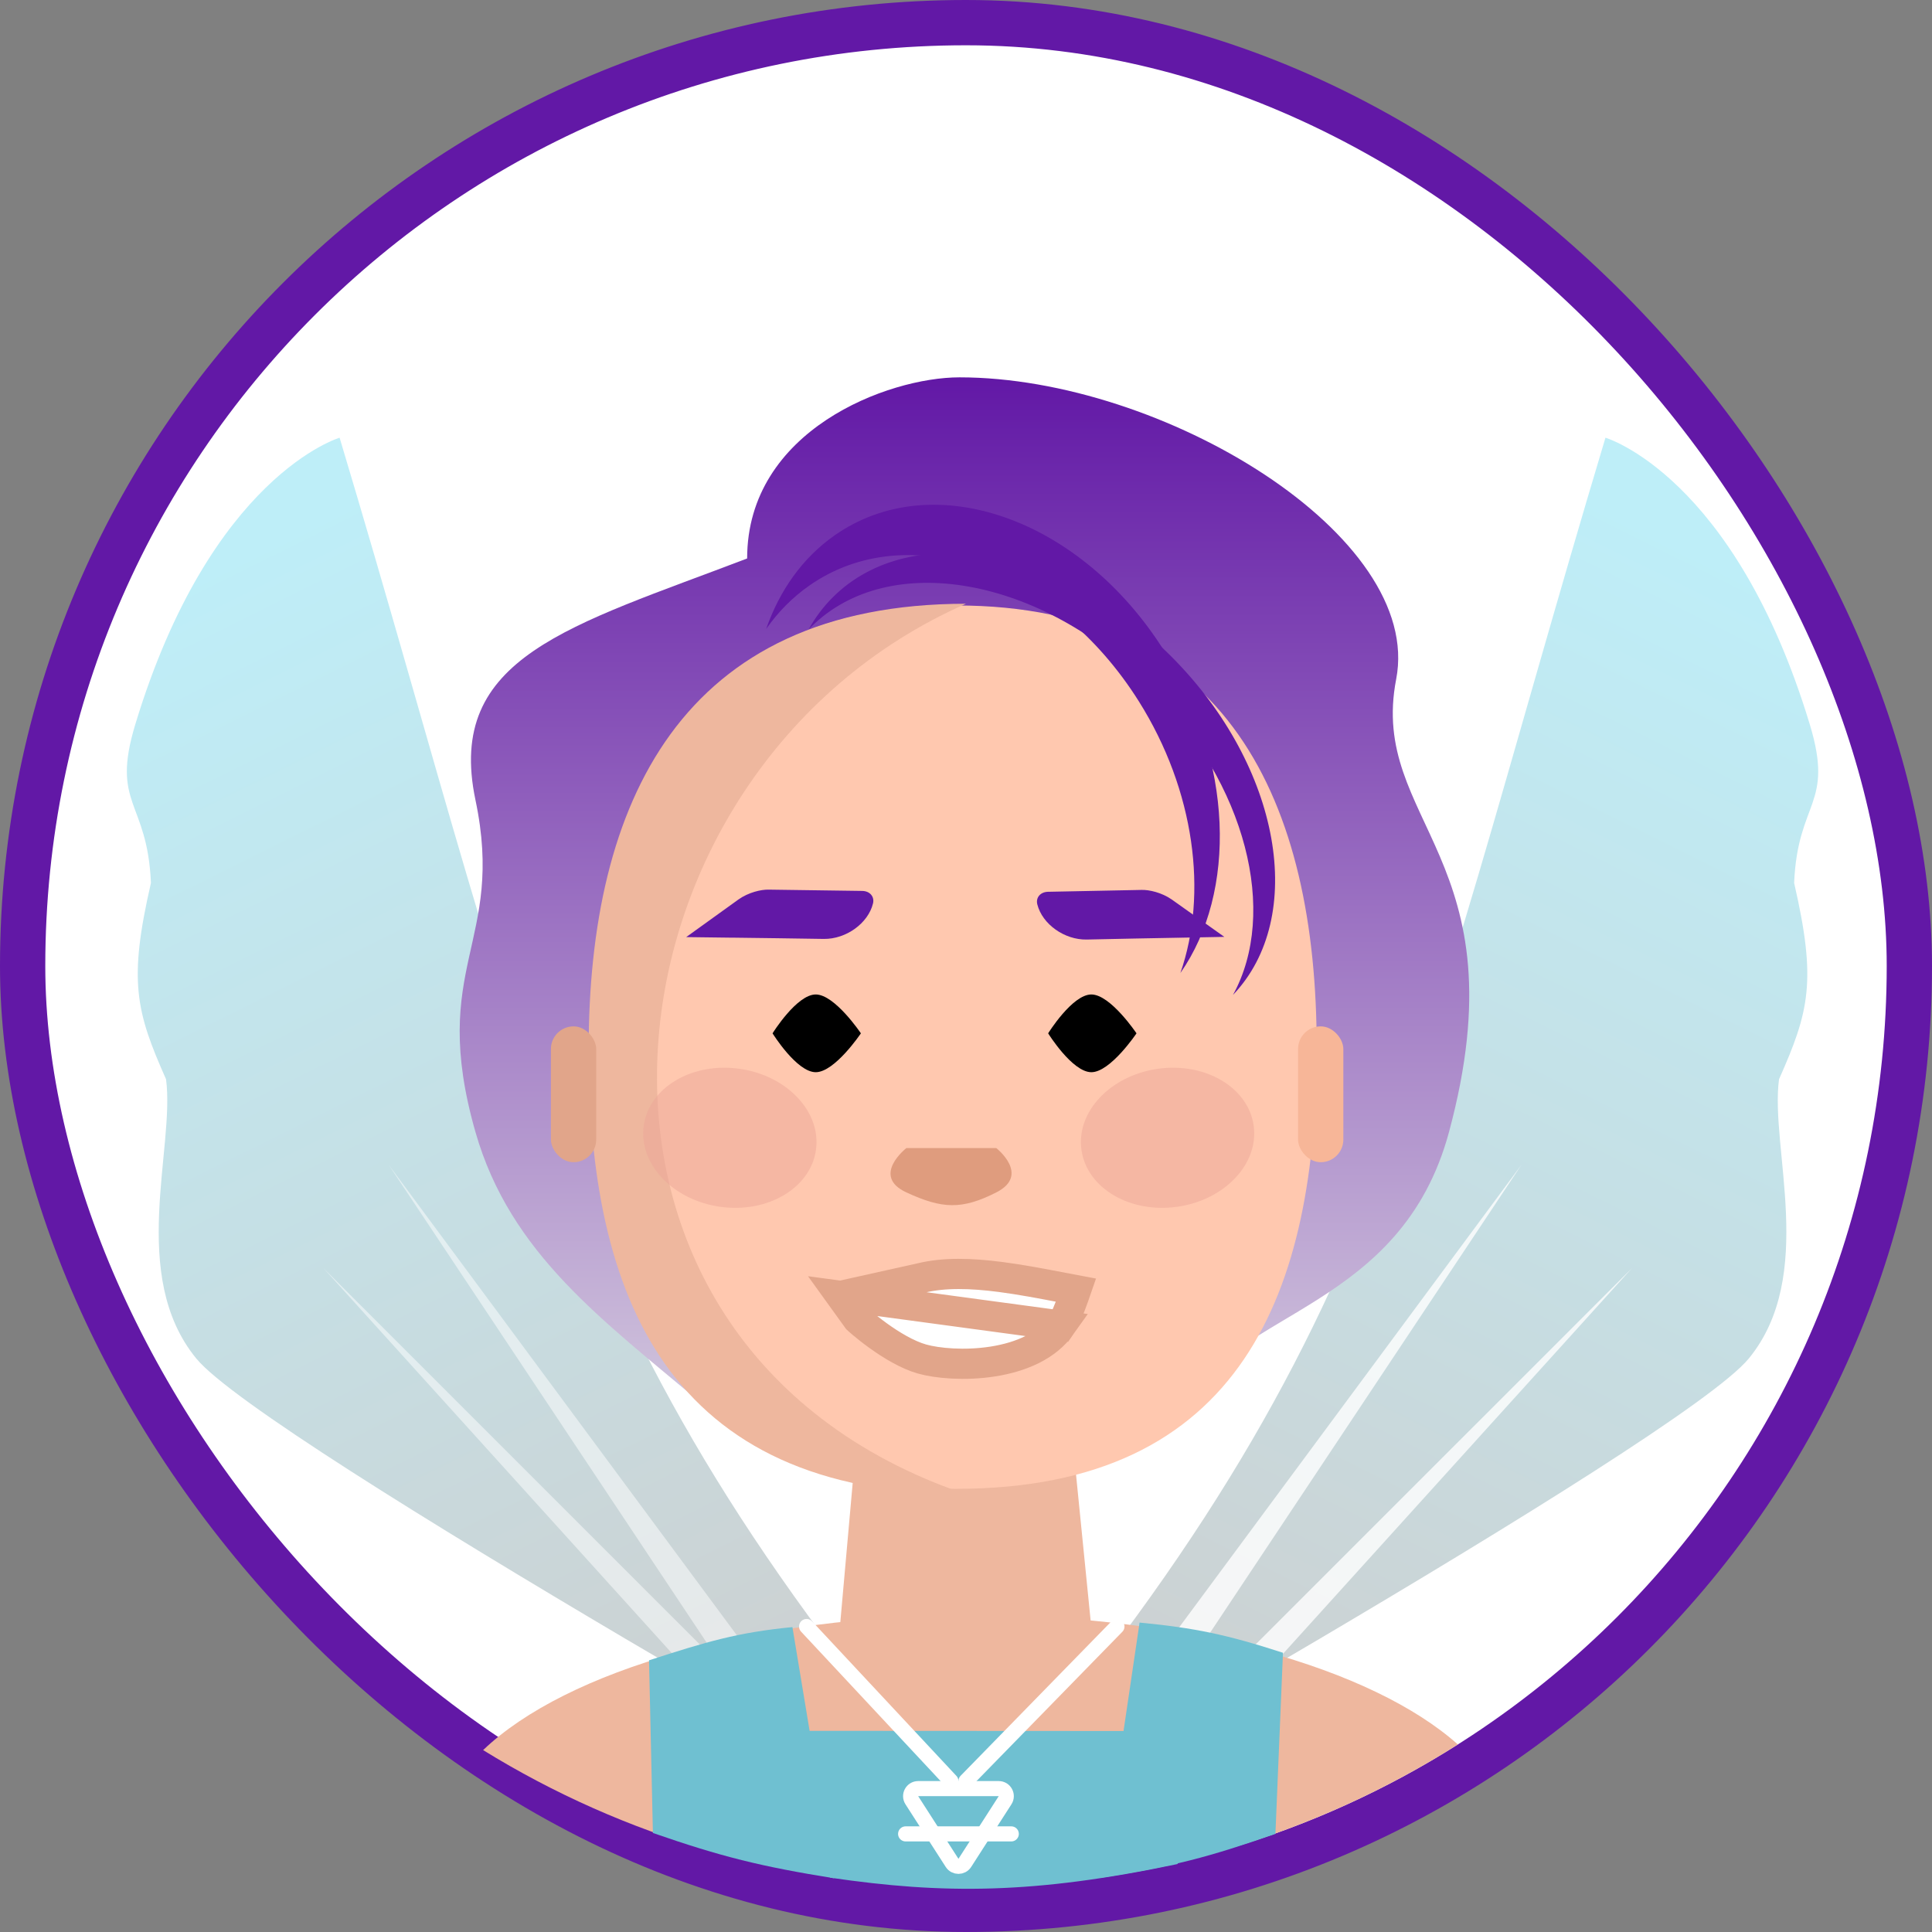 <?xml version="1.0" encoding="UTF-8"?>
<svg xmlns="http://www.w3.org/2000/svg" width="128" height="128" viewBox="0 0 128 128" fill="none">
  <rect x="0" y="0" width="128" height="128" fill="#808080" stroke="none"/>
  <rect x="1.5" y="1.5" width="125" height="125" rx="62.5" fill="white" stroke="#6218A6" stroke-width="3"></rect>
  <path d="M8.961 48C13.961 31.5 22.5 29 22.5 29C36 74 36.994 89.55 66.461 123C66.461 123 17.5 95.5 13 90C8.5 84.5 11.611 76.038 11 71.5C9 67 8.5 65 10 58.5C9.766 52.999 7.335 53.367 8.961 48Z" fill="url(#paint0_linear_689_9179)"></path>
  <path opacity="0.5" d="M21.414 84L49.699 112.284L48.284 113.698L21.414 84Z" fill="white"></path>
  <path opacity="0.5" d="M25.756 77.178L49.551 109.331L47.943 110.52L25.756 77.178Z" fill="white"></path>
  <path d="M119.905 48C114.905 31.5 106.366 29 106.366 29C92.866 74 91.872 89.55 62.405 123C62.405 123 111.366 95.5 115.866 90C120.366 84.5 117.254 76.038 117.866 71.5C119.866 67 120.366 65 118.866 58.5C119.1 52.999 121.531 53.367 119.905 48Z" fill="url(#paint1_linear_689_9179)"></path>
  <path opacity="0.8" d="M108.137 84L79.852 112.284L81.266 113.698L108.137 84Z" fill="white"></path>
  <path opacity="0.8" d="M100.795 77.178L77 109.331L78.608 110.52L100.795 77.178Z" fill="white"></path>
  <mask id="mask0_689_9179" style="mask-type:alpha" maskUnits="userSpaceOnUse" x="3" y="3" width="122" height="122">
    <rect x="4" y="4" width="120" height="120" rx="60" fill="#F5F5F5" stroke="#6218A6" stroke-width="2"></rect>
  </mask>
  <g mask="url(#mask0_689_9179)">
    <path d="M96 75C92.855 86.659 81.961 86.809 78.5 93C71.5 91.309 84.983 93 66 93C47.605 93 46.5 93 46.5 93C40 87.5 33.813 83.094 31.5 75C28.357 64 33.5 62.5 31.5 53C29.5 43.5 37.806 41.474 49.5 37C49.5 28.5 58.834 25 63.566 25C77.037 25 94.339 35.5 92.5 45C90.661 54.5 100.9 56.832 96 75Z" fill="url(#paint2_linear_689_9179)"></path>
  </g>
  <path d="M56.873 93.977H70.918L73.025 115.045H55L56.873 93.977Z" fill="#EEB79E"></path>
  <path fill-rule="evenodd" clip-rule="evenodd" d="M96.588 115.575C87.16 121.544 75.983 125 63.999 125C52.267 125 41.309 121.688 32.008 115.948C37.514 110.678 49.99 107 64.5 107C78.665 107 90.892 110.505 96.588 115.575Z" fill="#EEB79E"></path>
  <path d="M87.234 69.376C87.234 85.537 82.318 98.638 63.357 98.638C44.395 98.638 39.479 85.537 39.479 69.376C39.479 53.215 45.332 40.114 63.357 40.114C81.382 40.114 87.234 53.215 87.234 69.376Z" fill="#FFC8AF"></path>
  <path d="M60.051 76.062H66.005C66.005 76.062 68.286 77.844 66.005 79.001C63.723 80.159 62.417 80.095 60.051 79.001C57.686 77.907 60.051 76.062 60.051 76.062Z" fill="#DF9C7E"></path>
  <path d="M64 99C44.147 99 39 85.792 39 69.5C39 53.208 45.127 40 64 40C39 51 34.5 89 64 99Z" fill="#EEB79E"></path>
  <path d="M48.542 62.122L51.42 62.159L54.581 62.206C56.054 62.224 57.514 61.174 57.838 59.859C57.951 59.405 57.63 59.032 57.122 59.026L51.202 58.944L50.937 58.94C50.427 58.926 49.591 59.122 48.931 59.588L45.462 62.085L48.541 62.124L48.542 62.122Z" fill="#6218A6"></path>
  <path d="M78.036 62.127L75.158 62.181L71.997 62.247C70.525 62.275 69.058 61.233 68.725 59.92C68.61 59.466 68.929 59.092 69.437 59.083L75.356 58.965L75.621 58.959C76.131 58.942 76.969 59.133 77.632 59.594L81.115 62.07L78.036 62.129L78.036 62.127Z" fill="#6218A6"></path>
  <path d="M42.652 74.556C42.283 77.078 44.539 79.492 47.688 79.948C50.837 80.404 53.688 78.727 54.056 76.205C54.425 73.683 52.17 71.27 49.02 70.814C45.871 70.358 43.021 72.034 42.652 74.556Z" fill="#EDA798" fill-opacity="0.5"></path>
  <path d="M55.704 85.855L61.029 84.67L61.037 84.668L61.045 84.666C62.568 84.3 64.335 84.349 66.296 84.604C67.64 84.78 69.008 85.041 70.415 85.31C70.704 85.365 70.996 85.421 71.289 85.476C71.244 85.606 71.197 85.743 71.147 85.884C71.006 86.281 70.85 86.694 70.694 87.055C70.532 87.433 70.395 87.695 70.302 87.826L55.704 85.855ZM55.704 85.855L56.822 87.406C56.829 87.413 56.837 87.42 56.846 87.427C56.912 87.486 57.01 87.571 57.136 87.677C57.388 87.889 57.747 88.178 58.173 88.486C59.047 89.116 60.117 89.764 61.084 90.038C62.073 90.319 63.917 90.496 65.784 90.202C67.662 89.906 69.354 89.17 70.302 87.827L55.704 85.855Z" fill="white" stroke="#E1A58A" stroke-width="2"></path>
  <path d="M83.056 74.556C83.425 77.078 81.17 79.492 78.021 79.948C74.871 80.404 72.021 78.727 71.652 76.205C71.283 73.683 73.539 71.27 76.688 70.814C79.837 70.358 82.688 72.034 83.056 74.556Z" fill="#EDA798" fill-opacity="0.5"></path>
  <path d="M57.036 68.461C57.036 68.461 55.309 71.036 54.045 71.036C52.781 71.036 51.184 68.461 51.184 68.461C51.184 68.461 52.781 65.886 54.045 65.886C55.309 65.886 57.036 68.461 57.036 68.461Z" fill="black"></path>
  <path d="M75.296 68.461C75.296 68.461 73.569 71.036 72.305 71.036C71.04 71.036 69.443 68.461 69.443 68.461C69.443 68.461 71.04 65.886 72.305 65.886C73.569 65.886 75.296 68.461 75.296 68.461Z" fill="black"></path>
  <rect x="36.5" y="68" width="3" height="9" rx="1.5" fill="#E1A58A"></rect>
  <rect x="86" y="68" width="3" height="9" rx="1.5" fill="#F7B698"></rect>
  <path d="M43 110C46.763 108.781 48.865 108.151 52.5 107.8L55.257 124.439C50.413 123.663 47.784 123.01 43.257 121.439L43 110Z" fill="#6FC0D1"></path>
  <path d="M55 124.4C53.232 120.45 51.463 118.35 51.198 114.672L80.16 114.688C78.34 119.38 81.174 119.258 78 123.5C68.5 125.5 62.5 125.5 55 124.4Z" fill="#6FC0D1"></path>
  <path d="M85 109.5C81.237 108.281 79.135 107.851 75.5 107.5L73 124.4C77.845 123.623 79.974 123.07 84.5 121.5L85 109.5Z" fill="#6FC0D1"></path>
  <path fill-rule="evenodd" clip-rule="evenodd" d="M75.45 46.464C69.916 37.662 60.141 34.229 53.617 38.797C52.494 39.583 51.54 40.555 50.759 41.671C51.647 39.124 53.169 36.957 55.304 35.463C61.828 30.895 71.604 34.328 77.138 43.13C81.72 50.416 81.959 59.099 78.204 64.464C80.029 59.228 79.174 52.385 75.45 46.464Z" fill="#6218A6"></path>
  <path fill-rule="evenodd" clip-rule="evenodd" d="M76.246 45.555C68.985 38.219 58.918 36.41 53.759 41.516C53.696 41.579 53.633 41.642 53.571 41.707C54.007 40.916 54.55 40.19 55.203 39.544C60.362 34.438 70.43 36.247 77.691 43.583C84.862 50.829 86.613 60.757 81.686 65.92C84.691 60.467 82.588 51.963 76.246 45.555Z" fill="#6218A6"></path>
  <path d="M60 121.5H67" stroke="white" stroke-linecap="round"></path>
  <path d="M53.439 107.76L63 118" stroke="white" stroke-linecap="round"></path>
  <path d="M74 107.76L64 118" stroke="white" stroke-linecap="round"></path>
  <path d="M60.411 119.27C60.197 118.938 60.436 118.5 60.832 118.5H66.168C66.564 118.5 66.803 118.938 66.589 119.27L63.921 123.421C63.724 123.727 63.276 123.727 63.079 123.421L60.411 119.27Z" stroke="white"></path>
  <defs>
    <linearGradient id="paint0_linear_689_9179" x1="14.5" y1="37" x2="55.5" y2="119.5" gradientUnits="userSpaceOnUse">
      <stop stop-color="#BEEEF8"></stop>
      <stop offset="1" stop-color="#CECECE"></stop>
    </linearGradient>
    <linearGradient id="paint1_linear_689_9179" x1="114.366" y1="37" x2="73.366" y2="119.5" gradientUnits="userSpaceOnUse">
      <stop stop-color="#BEEEF8"></stop>
      <stop offset="1" stop-color="#CECECE"></stop>
    </linearGradient>
    <linearGradient id="paint2_linear_689_9179" x1="63.72" y1="25" x2="63.72" y2="95.5" gradientUnits="userSpaceOnUse">
      <stop stop-color="#6218A6"></stop>
      <stop offset="1" stop-color="#D4CADE"></stop>
    </linearGradient>
  </defs>
</svg>
